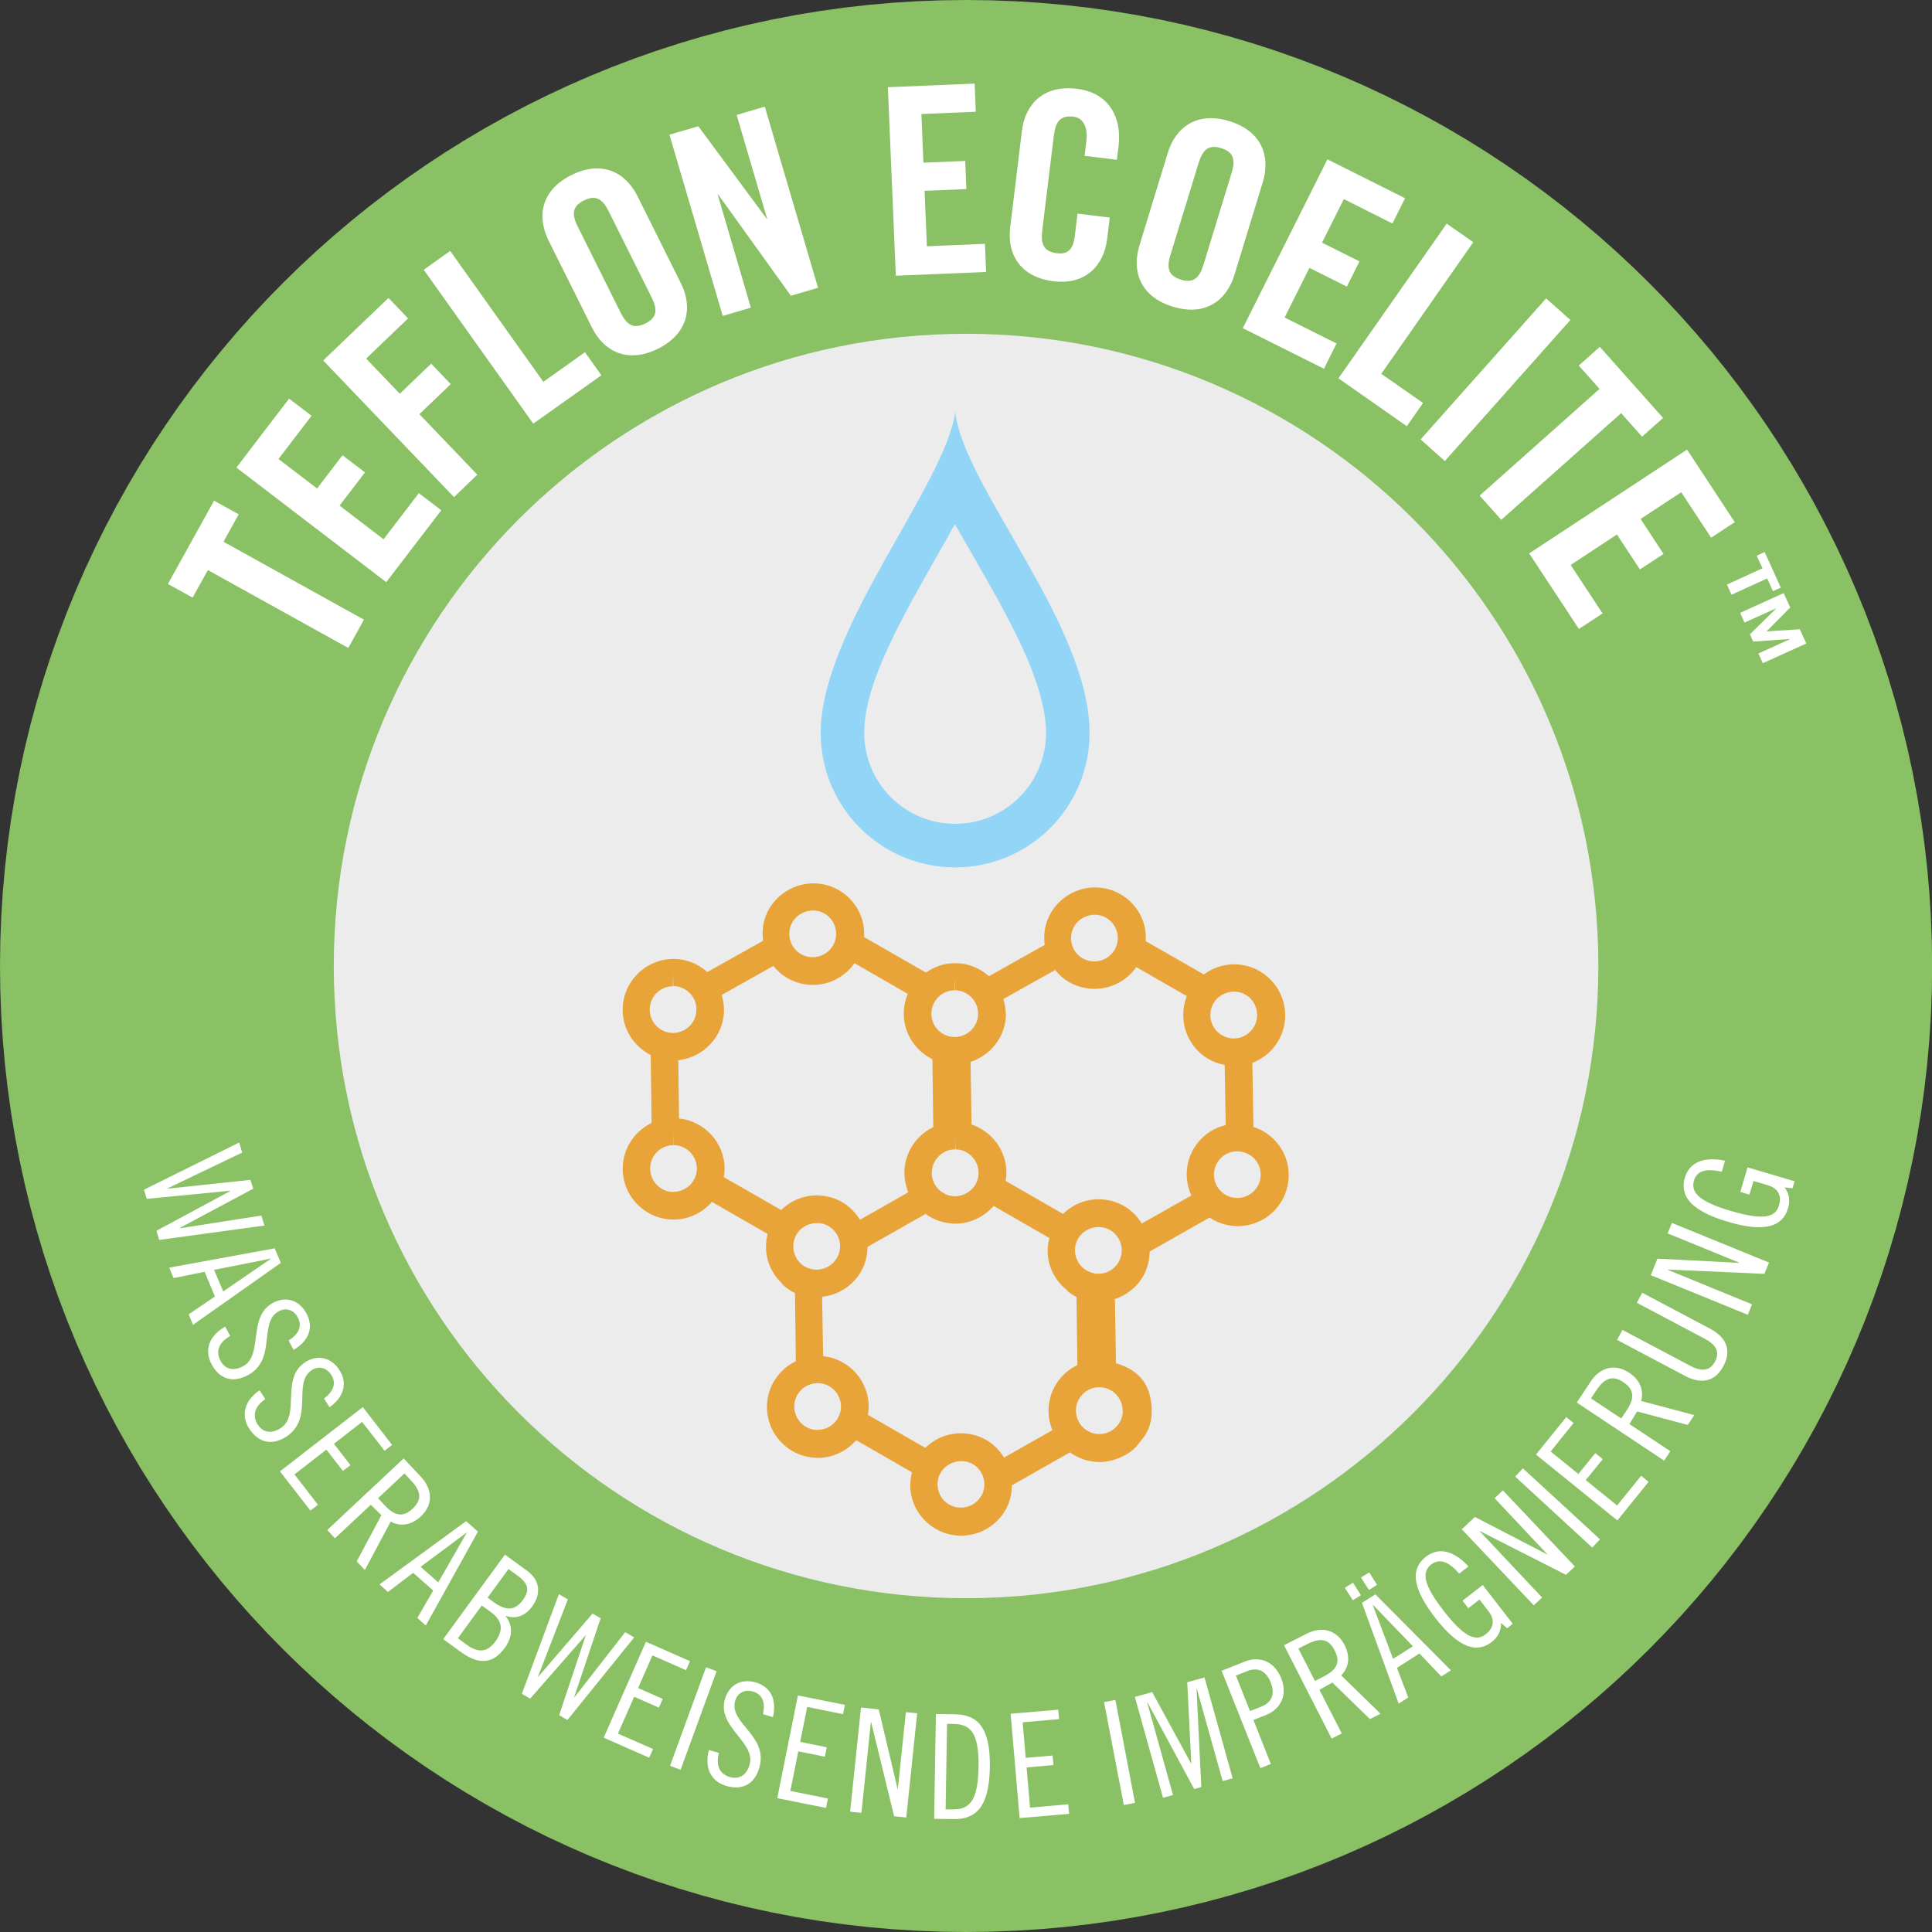 <?xml version="1.0" encoding="UTF-8"?><svg id="Ebene_1" xmlns="http://www.w3.org/2000/svg" viewBox="0 0 133.13 133.13"><rect x="0" y="0" width="133.13" height="133.13" fill="#333333" stroke="none"/><defs><style>.cls-1{stroke:#89c164;stroke-width:46px;}.cls-1,.cls-2{fill:#ececed;}.cls-3{fill:#e8a438;}.cls-3,.cls-4,.cls-5,.cls-2{stroke-width:0px;}.cls-4{fill:#92d5f6;}.cls-5{fill:#fff;}</style></defs><path class="cls-1" d="M66.57,23c-24.06,0-43.57,19.5-43.57,43.57s19.5,43.56,43.57,43.56,43.57-19.5,43.57-43.56-19.51-43.57-43.57-43.57Z"/><path class="cls-2" d="M66.57,23c-24.06,0-43.57,19.5-43.57,43.57s19.5,43.56,43.57,43.56,43.57-19.5,43.57-43.56-19.51-43.57-43.57-43.57Z"/><path class="cls-5" d="M14.32,39.29l-1.05,1.89-1.7-.94,3.18-5.74,1.7.94-1.05,1.89,9.68,5.37-1.08,1.95-9.68-5.37Z"/><path class="cls-5" d="M26.62,40.12l-10.33-7.9,3.63-4.75,1.55,1.18-2.28,2.98,2.66,2.03,1.75-2.29,1.55,1.18-1.75,2.29,3.03,2.32,2.43-3.18,1.55,1.18-3.79,4.95Z"/><path class="cls-5" d="M31.27,34.24l-9-9.4,4.5-4.31,1.35,1.41-2.89,2.77,2.32,2.42,2.16-2.07,1.35,1.41-2.16,2.07,3.99,4.17-1.61,1.55Z"/><path class="cls-5" d="M36.75,29.2l-7.55-10.61,1.82-1.3,6.42,9.02,2.87-2.04,1.13,1.59-4.69,3.33Z"/><path class="cls-5" d="M37.8,16.57c-.82-1.65-.52-3.47,1.58-4.51,2.1-1.04,3.73-.19,4.55,1.46l2.99,6c.82,1.64.52,3.46-1.58,4.51-2.1,1.04-3.73.19-4.55-1.46l-2.99-6ZM42.76,21.53c.43.87.9,1.16,1.71.76.81-.4.86-.95.42-1.82l-2.94-5.9c-.43-.87-.9-1.16-1.71-.76-.81.4-.86.95-.42,1.82l2.94,5.9Z"/><path class="cls-5" d="M49.8,21.76l-3.67-12.48,1.99-.58,4.71,6.37h.03s-2.1-7.15-2.1-7.15l1.94-.57,3.67,12.48-1.87.55-5.02-6.99h-.03s2.29,7.81,2.29,7.81l-1.94.57Z"/><path class="cls-5" d="M61.73,19.01l-.55-13,5.98-.25.08,1.94-3.75.16.14,3.35,2.88-.12.08,1.94-2.88.12.16,3.82,4-.17.08,1.94-6.23.26Z"/><path class="cls-5" d="M74.74,10.73l.12-1c.13-1.09-.31-1.62-.88-1.69-.89-.11-1.24.32-1.36,1.29l-.8,6.54c-.12.97.11,1.47,1.01,1.58.8.1,1.13-.33,1.23-1.17l.19-1.56,2.22.27-.18,1.48c-.22,1.82-1.48,3.18-3.69,2.91-2.32-.28-3.22-1.9-2.99-3.72l.81-6.65c.22-1.82,1.48-3.18,3.8-2.89,2.22.27,3.09,2.01,2.86,3.94l-.12.95-2.22-.27Z"/><path class="cls-5" d="M80.47,10.53c.54-1.76,2.01-2.87,4.25-2.18,2.24.69,2.83,2.43,2.3,4.19l-1.96,6.41c-.54,1.76-2.01,2.87-4.25,2.18-2.24-.69-2.83-2.43-2.3-4.19l1.96-6.41ZM80.66,17.54c-.29.93-.15,1.46.71,1.73.86.26,1.27-.1,1.56-1.03l1.93-6.3c.29-.93.15-1.46-.71-1.73s-1.27.1-1.56,1.03l-1.93,6.31Z"/><path class="cls-5" d="M85.64,22.61l5.83-11.63,5.35,2.68-.87,1.74-3.35-1.68-1.5,3,2.58,1.29-.87,1.74-2.58-1.29-1.71,3.42,3.58,1.79-.87,1.74-5.58-2.79Z"/><path class="cls-5" d="M92.23,26.07l7.46-10.66,1.83,1.28-6.34,9.07,2.88,2.01-1.12,1.6-4.71-3.3Z"/><path class="cls-5" d="M97.89,30.28l8.65-9.72,1.67,1.49-8.65,9.72-1.67-1.49Z"/><path class="cls-5" d="M110.23,26.81l-1.44-1.62,1.45-1.29,4.36,4.9-1.45,1.29-1.44-1.62-8.26,7.35-1.49-1.67,8.26-7.35Z"/><path class="cls-5" d="M105.38,38.13l10.87-7.15,3.29,5-1.63,1.07-2.06-3.13-2.8,1.84,1.58,2.41-1.63,1.07-1.58-2.41-3.19,2.1,2.2,3.34-1.63,1.07-3.43-5.21Z"/><path class="cls-5" d="M122.17,40.73l-.4-.87-2.45,1.12-.32-.7,2.45-1.12-.4-.87.55-.25,1.11,2.45-.55.25ZM121.71,43.51l2.31-.15.45.98-3,1.36-.3-.67,2.2-1h0s-2.56.18-2.56.18l-.23-.5,1.83-1.8h0s-2.2.99-2.2.99l-.3-.67,3-1.36.45.99-1.63,1.65Z"/><path class="cls-5" d="M16.69,79.42l-5.15,2.47v.02s5.72-.61,5.72-.61l.19.61-5.07,2.71v.02s5.63-.88,5.63-.88l.21.69-7.25.99-.19-.63,5.09-2.74v-.02s-5.76.56-5.76.56l-.19-.63,6.56-3.25.21.69Z"/><path class="cls-5" d="M19.34,87.03l-6.04,4.26-.3-.72,1.81-1.23-.71-1.7-2.14.43-.3-.72,7.27-1.33.42,1ZM14.75,87.5l.63,1.49,3.27-2.24v-.02s-3.89.77-3.89.77Z"/><path class="cls-5" d="M19.89,92.37c.63-.4.98-.93.63-1.59-.28-.53-.82-.69-1.3-.43-1.44.76-.11,3.34-2.16,4.42-1.02.54-1.94.28-2.49-.78-.53-1-.11-1.99.95-2.57l.34.64c-.74.42-1.03,1.02-.67,1.7.3.58.87.75,1.55.39,1.45-.77.27-3.42,2.09-4.38.9-.48,1.81-.17,2.3.76.49.92.18,1.85-.9,2.49l-.34-.64Z"/><path class="cls-5" d="M22.33,96.37c.59-.45.9-1.01.49-1.64-.33-.5-.87-.62-1.33-.32-1.37.88.18,3.33-1.77,4.59-.97.62-1.9.44-2.55-.56-.61-.95-.28-1.97.72-2.64l.39.61c-.7.48-.93,1.1-.52,1.75.35.55.93.67,1.58.25,1.38-.89-.03-3.43,1.7-4.55.86-.55,1.79-.32,2.35.55.56.87.34,1.83-.68,2.56l-.39-.61Z"/><path class="cls-5" d="M27.02,99.56l-.52.41-1.55-1.99-1.94,1.51,1.14,1.47-.52.4-1.14-1.47-2.2,1.71,1.62,2.09-.52.4-2.1-2.7,5.71-4.43,2.02,2.61Z"/><path class="cls-5" d="M27.82,100.5l1.19,1.27c.79.85.86,1.91-.01,2.72-.59.55-1.33.76-2.08.36l-1.78,3.34-.56-.6,1.7-3.18-.73-.72-2.47,2.31-.53-.57,5.27-4.94ZM26.05,103.23l.46.5c.77.82,1.33.78,1.92.23s.67-1.12-.1-1.93l-.46-.5-1.82,1.71Z"/><path class="cls-5" d="M32.93,105.55l-3.59,6.46-.58-.52,1.09-1.89-1.38-1.22-1.74,1.32-.58-.52,5.97-4.36.81.72ZM28.99,107.97l1.21,1.07,1.97-3.44h-.01s-3.17,2.36-3.17,2.36Z"/><path class="cls-5" d="M34.8,107.13l1.55,1.13c.87.64.95,1.58.32,2.44-.42.58-1.07.92-1.83.64v.02c.55.7.46,1.49-.07,2.21-.79,1.08-1.78,1.18-3.05.24l-1.18-.86,4.26-5.83ZM31.55,112.89l.63.46c.76.55,1.4.52,1.95-.23.56-.77.52-1.43-.3-2.03l-.63-.46-1.65,2.26ZM33.6,110.09l.35.26c.9.66,1.51.68,2.09-.11.48-.66.37-1.12-.37-1.66l-.63-.46-1.44,1.97Z"/><path class="cls-5" d="M39.13,110.21l-2.06,5.33h.02s3.74-4.35,3.74-4.35l.56.32-1.83,5.45h.02s3.5-4.49,3.5-4.49l.62.36-4.6,5.69-.57-.33,1.83-5.49h-.02s-3.81,4.35-3.81,4.35l-.57-.33,2.55-6.87.62.36Z"/><path class="cls-5" d="M47.54,114.49l-.27.6-2.31-1.02-.99,2.25,1.7.75-.27.6-1.7-.75-1.12,2.54,2.42,1.06-.27.6-3.13-1.38,2.91-6.61,3.02,1.33Z"/><path class="cls-5" d="M49.38,115.16l-2.48,6.79-.73-.27,2.48-6.79.73.27Z"/><path class="cls-5" d="M52.58,118.12c.15-.73.02-1.35-.7-1.56-.58-.17-1.06.1-1.22.63-.46,1.56,2.32,2.4,1.66,4.63-.32,1.1-1.15,1.58-2.29,1.24-1.08-.32-1.5-1.31-1.18-2.47l.69.2c-.22.82.01,1.44.75,1.66.62.18,1.15-.1,1.36-.84.46-1.57-2.27-2.58-1.69-4.55.29-.98,1.15-1.42,2.14-1.12s1.45,1.16,1.16,2.38l-.69-.2Z"/><path class="cls-5" d="M58.22,117.47l-.13.65-2.47-.5-.48,2.41,1.83.37-.13.65-1.83-.37-.55,2.73,2.59.52-.13.65-3.36-.67,1.42-7.08,3.24.65Z"/><path class="cls-5" d="M60.55,117.78l1.3,5.49h.02s.55-5.29.55-5.29l.78.08-.75,7.18-.84-.09-1.58-6.48h-.02s-.65,6.25-.65,6.25l-.78-.08.75-7.18,1.21.13Z"/><path class="cls-5" d="M64.49,118.11l1.34.02c1.52.03,2.42.88,2.38,3.65-.05,2.77-.98,3.59-2.5,3.57l-1.34-.02.12-7.22ZM65.16,124.68h.42c1.14.03,1.81-.44,1.85-2.91s-.61-2.96-1.75-2.98h-.42s-.1,5.89-.1,5.89Z"/><path class="cls-5" d="M72.92,117.8l.06.66-2.51.22.21,2.45,1.85-.16.06.66-1.85.16.24,2.77,2.63-.23.06.66-3.41.29-.62-7.19,3.29-.28Z"/><path class="cls-5" d="M76.86,117.14l1.35,7.09-.77.15-1.36-7.09.77-.15Z"/><path class="cls-5" d="M79.39,116.59l2.68,4.92h.02s-.28-5.59-.28-5.59l1.19-.33,1.94,6.95-.69.19-1.78-6.37h-.02s.33,6.78.33,6.78l-.49.14-3.22-5.97h-.02s1.78,6.38,1.78,6.38l-.69.19-1.94-6.95,1.19-.33Z"/><path class="cls-5" d="M84.18,115.13l1.58-.63c1.08-.43,2.07.02,2.52,1.13s.03,2.12-1.05,2.55l-.86.34,1.2,3.03-.72.29-2.67-6.71ZM86.13,117.91l.76-.3c.73-.29,1-.85.67-1.68-.33-.84-.92-1.06-1.64-.77l-.76.3.98,2.45Z"/><path class="cls-5" d="M88.48,113.37l1.55-.79c1.03-.53,2.07-.29,2.62.77.37.72.36,1.49-.23,2.1l2.71,2.64-.73.37-2.59-2.52-.89.5,1.54,3.01-.7.35-3.28-6.43ZM90.61,115.83l.61-.31c1-.51,1.12-1.06.75-1.79-.37-.72-.89-.95-1.89-.44l-.61.31,1.14,2.23Z"/><path class="cls-5" d="M92.67,109.41l.56-.35.55.86-.56.35-.55-.86ZM93.79,108.7l.56-.35.54.86-.56.35-.55-.86ZM94.77,109.86l5.21,5.24-.66.42-1.51-1.58-1.55.99.78,2.04-.66.42-2.53-6.94.91-.58ZM95.99,114.31l1.37-.87-2.75-2.85h-.02s1.4,3.71,1.4,3.71Z"/><path class="cls-5" d="M100.54,108.42c-.62-.71-1.28-1.1-1.91-.62-.69.53-.54,1.41.85,3.2,1.39,1.79,2.2,2.15,2.89,1.62.58-.45.65-1.01.2-1.59l-.62-.81-.77.6-.4-.52,1.39-1.08,2.07,2.67-.39.31-.41-.37c0,.5-.18.95-.64,1.31-1,.78-2.24.49-3.91-1.67-1.67-2.16-1.64-3.42-.63-4.2,1.05-.81,2.14-.19,2.93.67l-.62.48Z"/><path class="cls-5" d="M101.63,104.53l5,2.59h.01s-3.65-3.88-3.65-3.88l.57-.54,4.96,5.24-.61.58-5.94-3.02h-.02s4.31,4.58,4.31,4.58l-.57.54-4.96-5.24.89-.84Z"/><path class="cls-5" d="M104.94,101.18l5.31,4.89-.53.57-5.31-4.89.53-.57Z"/><path class="cls-5" d="M107.92,97.64l.51.42-1.58,1.96,1.91,1.55,1.17-1.44.51.42-1.17,1.44,2.16,1.75,1.66-2.05.51.42-2.15,2.66-5.61-4.54,2.07-2.56Z"/><path class="cls-5" d="M108.65,96.65l.96-1.45c.64-.97,1.66-1.27,2.65-.61.68.45,1.04,1.12.83,1.95l3.66.97-.45.68-3.49-.93-.53.87,2.82,1.87-.43.65-6.01-4ZM111.71,97.75l.38-.57c.62-.93.45-1.48-.22-1.93-.67-.45-1.24-.39-1.86.54l-.38.57,2.08,1.38Z"/><path class="cls-5" d="M111.8,91.64l4.68,2.48c.64.34,1.3.45,1.7-.3.4-.75-.06-1.23-.71-1.57l-4.68-2.48.37-.69,4.7,2.49c1.02.54,1.51,1.41.9,2.56s-1.6,1.23-2.63.69l-4.7-2.49.37-.69Z"/><path class="cls-5" d="M114.2,86.73l5.63.29v-.02s-4.92-2.01-4.92-2.01l.3-.72,6.69,2.73-.32.78-6.66-.3v.02s5.81,2.38,5.81,2.38l-.29.72-6.69-2.73.46-1.13Z"/><path class="cls-5" d="M118.64,80.74c-.92-.21-1.69-.15-1.91.61-.25.83.38,1.46,2.56,2.1s3.04.46,3.29-.37c.21-.7-.06-1.2-.77-1.41l-.98-.29-.28.94-.63-.19.5-1.69,3.24.96-.14.48-.55-.06c.3.4.41.87.24,1.44-.36,1.22-1.53,1.71-4.14.93-2.62-.77-3.33-1.82-2.97-3.04.38-1.27,1.63-1.41,2.77-1.17l-.22.75Z"/><path class="cls-3" d="M44.84,72.7l.06,4.68c-1.16.56-1.97,1.74-1.99,3.1-.01.94.34,1.83,1,2.5.66.67,1.53,1.05,2.51,1.06,1.05,0,1.99-.48,2.64-1.22l3.84,2.21c-.15.58-.16,1.18,0,1.77.17.64.52,1.2.99,1.64-.02,0-.03-.01-.05-.01.27.27.59.51.94.68l.06,4.69c-1.16.56-1.97,1.73-1.99,3.1-.01.94.34,1.83,1,2.5.65.67,1.53,1.05,2.51,1.06,1.05,0,1.99-.48,2.64-1.22l3.84,2.21c-.14.58-.16,1.18,0,1.77.24.91.83,1.66,1.64,2.13.53.31,1.13.47,1.75.47,1.26,0,2.42-.67,3.05-1.76.31-.54.44-1.12.45-1.71l4-2.27c.58.42,1.28.66,2.05.67,1.05,0,2.22-.61,2.64-1.22.29-.39,1.17-1.13.89-3-.28-1.87-1.67-2.35-2.41-2.6l-.07-4.33s.04-.02.06-.02l-.16-.03c.85-.26,1.59-.82,2.04-1.61.31-.54.44-1.12.45-1.7l4.13-2.34c.57.38,1.24.59,1.94.59.63,0,1.26-.17,1.81-.5,1.66-1,2.2-3.16,1.2-4.82-.44-.73-1.13-1.26-1.93-1.52l-.07-4.41c.74-.29,1.38-.81,1.79-1.52.47-.81.59-1.76.35-2.67-.25-.9-.83-1.66-1.64-2.13-.53-.31-1.14-.47-1.75-.47-.77,0-1.5.25-2.09.7l-4.01-2.3c.02-.37,0-.73-.1-1.1-.24-.91-.83-1.66-1.64-2.13-.53-.31-1.14-.47-1.75-.47-1.25,0-2.42.68-3.05,1.76-.4.69-.52,1.46-.42,2.2l-3.84,2.16c-.61-.54-1.4-.89-2.28-.9h-.05c-.75,0-1.44.24-2.01.65l-4.27-2.45c.02-.37,0-.73-.1-1.1-.25-.91-.83-1.66-1.64-2.13-.53-.31-1.14-.47-1.75-.47-1.25,0-2.42.68-3.05,1.76-.4.69-.52,1.46-.42,2.2l-3.84,2.15c-.63-.56-1.42-.89-2.28-.9h-.05c-1.91,0-3.48,1.55-3.5,3.46-.02,1.39.78,2.59,1.97,3.18ZM46.4,82.14h0c-.43,0-.83-.18-1.14-.49-.3-.31-.46-.72-.46-1.15.01-.88.73-1.59,1.61-1.59v-.89h0l.02.89c.89.01,1.6.75,1.59,1.63-.01.88-.74,1.59-1.63,1.59ZM54.88,85.07c.43-.74,1.45-1.02,2.2-.59.77.44,1.04,1.43.59,2.2-.29.5-.82.81-1.4.81-.28,0-.56-.07-.8-.21-.38-.22-.64-.56-.75-.98-.11-.42-.06-.85.16-1.23ZM56.33,98.54h0c-.43,0-.83-.18-1.14-.49-.3-.31-.46-.72-.46-1.15.01-.88.73-1.59,1.61-1.59h.02c.89.01,1.6.75,1.59,1.63-.01.88-.73,1.59-1.63,1.59ZM67.61,103.08c-.29.5-.82.81-1.4.81-.28,0-.56-.08-.8-.21-.38-.22-.64-.56-.75-.98-.11-.42-.06-.85.16-1.22.43-.74,1.45-1.03,2.2-.6.77.44,1.04,1.43.6,2.2ZM77.37,97.23c-.01.88-.74,1.59-1.63,1.59h0c-.43,0-.83-.18-1.14-.49-.3-.31-.46-.72-.46-1.15.01-.88.74-1.59,1.61-1.59h.02c.89.01,1.6.75,1.59,1.63ZM74.18,89.38l.06,4.68c-1.16.56-1.97,1.74-1.99,3.1,0,.48.09.95.27,1.39l-3.33,1.89c-.3-.48-.7-.91-1.22-1.21-.53-.3-1.14-.47-1.75-.47-.93,0-1.81.37-2.46,1.01l-3.96-2.28c.03-.17.06-.34.06-.52.02-1.82-1.36-3.33-3.14-3.52l-.07-4.09s0,0,0,0c1.11-.12,2.12-.76,2.68-1.74.31-.54.44-1.12.45-1.7l4-2.27c.58.42,1.28.66,2.05.67,1.05,0,1.99-.48,2.64-1.22l3.84,2.21c-.15.58-.16,1.18,0,1.77.21.76.66,1.41,1.29,1.88l-.08-.02c.21.17.43.32.67.44ZM64.21,80.79c.01-.88.74-1.59,1.61-1.59v-.89h0l.02.89c.89.01,1.6.75,1.59,1.64-.01.88-.74,1.59-1.63,1.59h0c-.43,0-.83-.18-1.14-.49-.3-.31-.46-.71-.46-1.15ZM77.09,86.96c-.29.5-.82.81-1.4.81-.28,0-.56-.08-.8-.22-.38-.21-.64-.56-.76-.98-.11-.42-.06-.85.16-1.22.43-.74,1.45-1.03,2.2-.59.77.44,1.04,1.43.59,2.2ZM86.64,80.11c.46.76.21,1.76-.55,2.21-.25.15-.54.23-.83.23-.57,0-1.09-.29-1.38-.78-.22-.37-.29-.8-.18-1.22.11-.42.37-.77.73-.99.75-.45,1.77-.19,2.21.55ZM83.62,69.13c.43-.74,1.45-1.03,2.2-.59.37.21.64.56.75.98.11.42.06.85-.16,1.23-.29.5-.82.81-1.4.81-.28,0-.56-.08-.8-.22-.77-.44-1.04-1.43-.59-2.21ZM74.02,63.83c.43-.74,1.45-1.03,2.2-.59.37.22.64.56.75.98.11.42.06.85-.16,1.22-.29.5-.82.81-1.4.81-.28,0-.56-.07-.8-.21-.77-.44-1.04-1.43-.59-2.2ZM69.3,69.89c0-.37-.06-.72-.16-1.05l3.57-2c.26.33.58.62.97.84.53.3,1.14.46,1.75.46,1.15,0,2.22-.57,2.87-1.5l3.48,2c-.63,1.59-.03,3.46,1.5,4.34.34.2.72.33,1.11.4l.07,4.15c-.35.08-.68.21-.99.4-.8.48-1.37,1.25-1.6,2.16-.19.78-.1,1.57.22,2.29l-3.41,1.93c-.3-.48-.7-.9-1.22-1.2-.53-.31-1.14-.47-1.75-.47-.93,0-1.81.37-2.46,1.01l-3.96-2.28c.03-.17.06-.34.06-.52.02-1.56-1-2.89-2.4-3.36l-.07-4.32c1.39-.45,2.42-1.74,2.44-3.28ZM65.78,68.24v-.95l.03.95c.89.01,1.6.75,1.59,1.63-.01.88-.74,1.59-1.63,1.59-.89-.01-1.61-.75-1.59-1.63.01-.88.73-1.59,1.61-1.59ZM54.61,63.54c.42-.74,1.45-1.03,2.2-.59.37.21.64.56.75.98s.06.85-.16,1.22c-.29.5-.82.81-1.4.81-.28,0-.56-.07-.8-.21-.77-.44-1.04-1.43-.6-2.2ZM49.89,69.61c0-.36-.06-.71-.16-1.05l3.56-2c.27.33.58.62.97.84.53.3,1.13.47,1.75.47,1.15,0,2.22-.57,2.87-1.5l3.68,2.12c-.18.41-.28.86-.28,1.32-.02,1.39.79,2.59,1.97,3.18l.06,4.68c-1.16.56-1.97,1.74-1.99,3.1,0,.48.09.95.27,1.39l-3.33,1.89c-.3-.48-.7-.9-1.22-1.21-.53-.3-1.14-.47-1.75-.47-.93,0-1.81.37-2.46,1.01l-3.96-2.27c.03-.17.06-.34.06-.52.02-1.82-1.36-3.33-3.14-3.52l-.05-4.01c1.74-.19,3.13-1.65,3.15-3.43ZM46.37,67.95v-.95l.03.95c.43,0,.83.18,1.14.49.3.31.46.71.45,1.15-.01.88-.73,1.59-1.63,1.59-.89-.01-1.6-.75-1.59-1.63.01-.88.73-1.59,1.61-1.59Z"/><path class="cls-4" d="M65.82,28.4c-.68,5.02-9.27,14.97-9.27,22.1,0,5.12,4.15,9.27,9.27,9.27s9.26-4.15,9.26-9.27c0-7.45-8.67-16.96-9.26-22.1ZM65.82,56.77c-3.46,0-6.27-2.81-6.27-6.27s2.67-8.04,5.02-12.2c.43-.75.84-1.48,1.23-2.19.41.72.84,1.47,1.28,2.24,2.34,4.07,5,8.68,5,12.15s-2.81,6.27-6.27,6.27Z"/></svg>